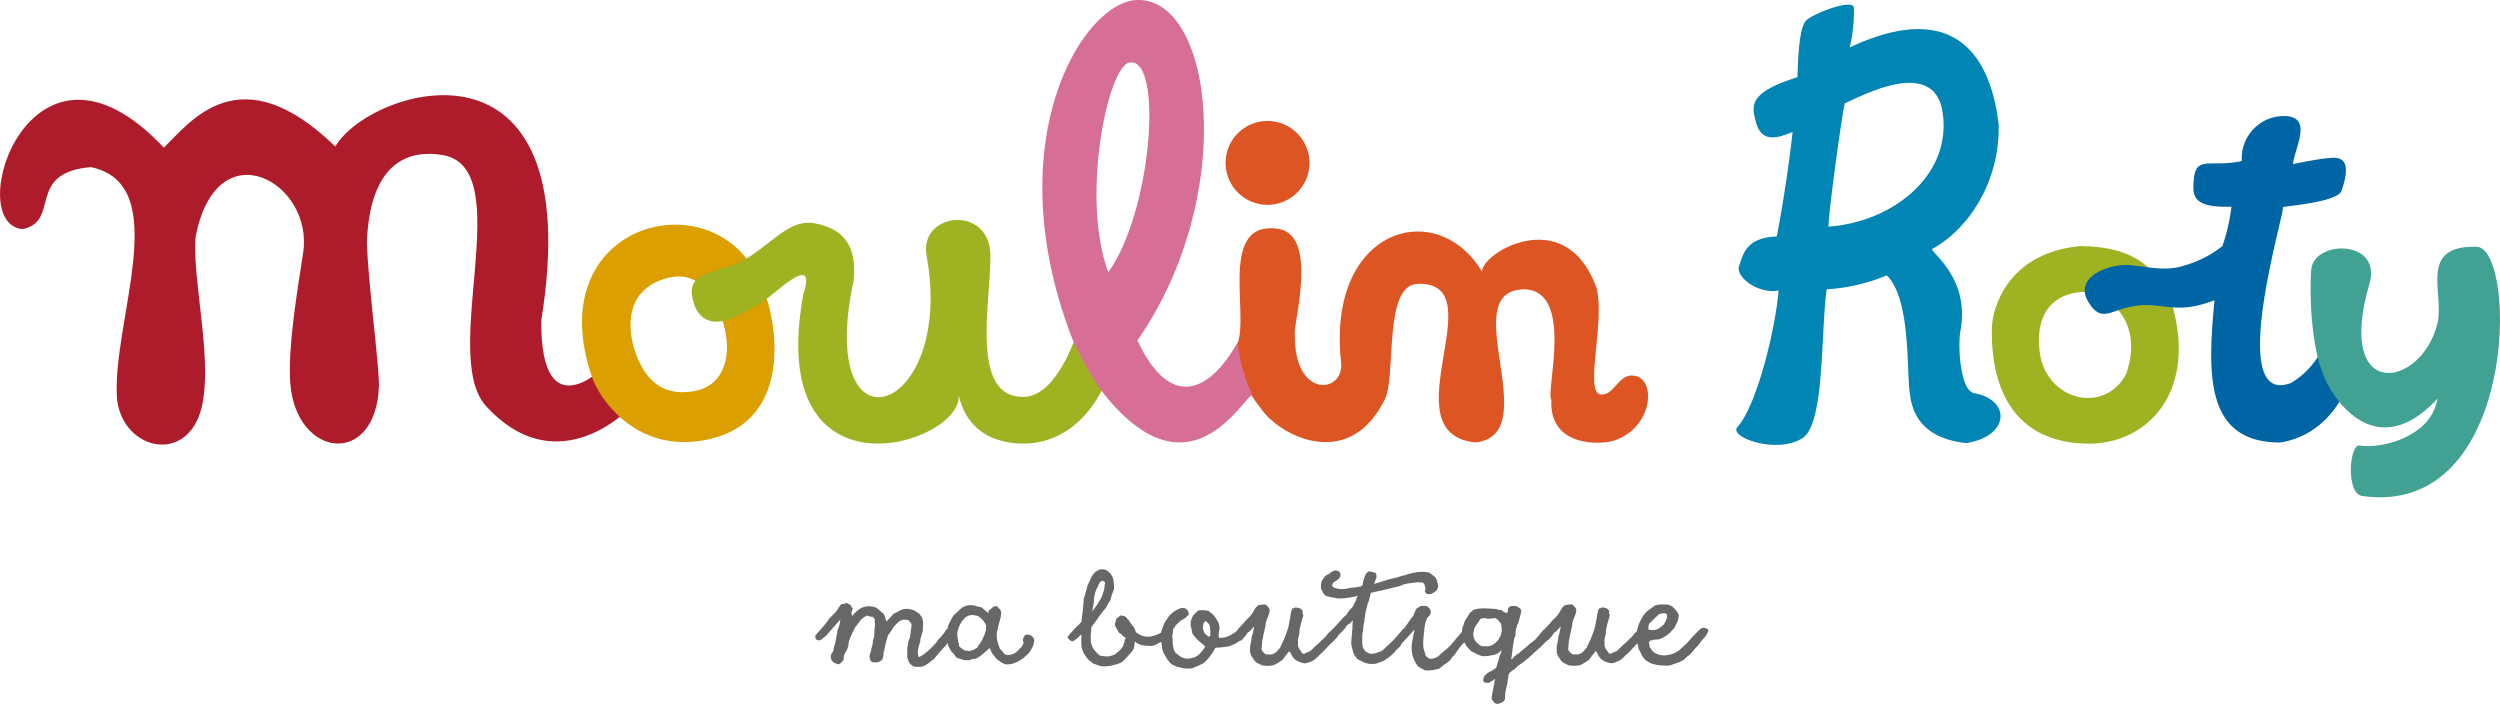 <?xml version="1.0" encoding="UTF-8" standalone="no"?><svg xmlns="http://www.w3.org/2000/svg" xmlns:xlink="http://www.w3.org/1999/xlink" width="273.518" height="77.007" viewBox="0 0 273.518 77.007">
  <defs>
    <clipPath id="clip-path">
      <rect id="Rectangle_182" data-name="Rectangle 182" width="273.518" height="54.405" fill="#676767"/>
    </clipPath>
  </defs>
  <g id="Groupe_1937" data-name="Groupe 1937" transform="translate(1792 -8502.841)">
    <g id="Groupe_1933" data-name="Groupe 1933" transform="translate(-1851 8502.841)">
      <g id="Groupe_299" data-name="Groupe 299" transform="translate(59 0)" clip-path="url(#clip-path)">
        <path id="Tracé_848" data-name="Tracé 848" d="M69.723,49c-1.729,2.194-9.309,8.644-16.557.665-5.12-5.652,3.591-26.132-4.787-27.462-3.258-.532-7.913.332-8.245,9.641.2,4.921,1.263,12.434,1.33,15.626-.332,8.977-9.11,7.913-9.708-.332-.266-3.723.665-9.442,1.4-14.163,1.263-7.78-9.509-13.831-11.769-1.729-.332,4.855,1.928,13.432.665,18.618-1.529,6.185-8.511,4.721-9.243-.864-.665-8.445,6.317-23.539-2.859-25.467-7.181.6-3.258,5.984-7.514,6.782-6.649-.665.931-24.4,15.493-8.91,2.926-2.859,8.312-10.24,18.751-.133,3.79-6.45,27.861-13.964,22.541,19.017-.133,12.567,7.447,4.854,7.647,4.189" transform="translate(0 -5.248)" fill="#ae1c2b"/>
        <path id="Tracé_849" data-name="Tracé 849" d="M96.824,53.548c.864,2.593,4.721,7.979,11.57,7.114C119.964,59.2,116.9,45.7,114.91,42.51,109.724,32,91.172,36.858,96.824,53.548m11.038,1.662c-3.325.532-5.319-1.263-6.383-4.655-.665-2.195-1.064-6.25,3.258-7.647,4.123-1.33,5.652,2.527,6.45,4.721,1.064,3.458.266,7.048-3.325,7.58" transform="translate(-32.088 -12.388)" fill="#db9f00"/>
        <path id="Tracé_850" data-name="Tracé 850" d="M159.522,52.821,156,48.432s-2.128,7.048-5.851,7.115c-5.984.133-3.591-10.506-3.657-15.494-.067-5.585-7.846-4.72-6.982.066,3.192,17.488-12.235,22.475-7.979,2.66.465-4.655-2.061-5.851-4.455-6.25-3.192-.465-5.519,3.724-9.309,4.788-3.591,1-4.588,1.529-3.591,4.389,1.662,3.457,5.452.4,7.048-.332,1.263-.6,6.45-6.117,4.787-1C121.821,67.516,143.3,60.8,143.032,55.414c1.33,5.652,6.849,5.319,8.112,5.186,6.383-.8,8.378-7.78,8.378-7.78" transform="translate(-38.134 -12.126)" fill="#9fb222"/>
        <path id="Tracé_851" data-name="Tracé 851" d="M243.153,55.738c-1.862-.2.665-8.578-.532-11.9-3.458-9.043-12.567-3.524-12.434-1.529-4.92-8.246-17.023-4.854-15.426,9.907.4,3.458-5.186,4.057-5.054-3.058-.266-.932,2.792-11.171-2.061-11.57-6.716-.731-2.394,10.9-4.588,13.232,1,3.191.8,3.723,3.124,6.715s9.509,6.384,13.3-1.13c1.4-2.394-.2-12.634,3.657-12.767,8.644-.267-3.325,16.357,6.317,17.354,7.847-.864-2.46-16.822,5.453-16.756,5.386.267,2.194,11.238,2.859,12.1-.265,5.186,5.387,4.921,6.849,4.456,4.389-1.464,4.654-6.916,2.127-7.115-1.662-.2-2.127,2.261-3.59,2.062" transform="translate(-68.039 -12.583)" fill="#d52"/>
        <path id="Tracé_852" data-name="Tracé 852" d="M181.913,37.237c10.9-15.692,8.378-37.17.133-37.236-5.918-.133-15.692,15.293-7.248,37.1a38.881,38.881,0,0,0,2.926,5.319c9.376,12.434,15.293,1.8,16.756.732a16.8,16.8,0,0,1-1.6-5.719c-3.391,6.052-7.647,6.982-10.971-.2m-3.192-7.447c-3.059-8.312,0-22.608,2.327-22.94,3.724-.6,2.46,16.291-2.327,22.94" transform="translate(-57.466 0)" fill="#d76e96"/>
        <path id="Tracé_853" data-name="Tracé 853" d="M210.834,24.489a4.588,4.588,0,1,1-4.587-4.588,4.6,4.6,0,0,1,4.587,4.588" transform="translate(-67.569 -6.668)" fill="#d52"/>
        <path id="Tracé_854" data-name="Tracé 854" d="M311.735,43.279c-1.6-.266-1.8-5.319-1.529-6.782,1.064-5.585-2.926-8.377-3.125-8.977,3.922-2.128,7.447-7.248,7.314-13.631C313.862,9.368,311.6-.872,298.1,5.445a17.659,17.659,0,0,0,.466-4.322c-.067-1.064-4.256.532-5.187,1.33-.864.8-.93,4.455-1,6.25-5.518,1.729-4.987,3.192-4.521,4.987.665,2.327,2.526,1.6,3.99,1-.2,2.128-1,7.78-1.729,11.437-3.325.132-3.657,1.861-4.123,3.257-.4,1.13,1.995,3.059,4.322,2.66C289.992,36.1,288,44.542,285.8,47c-.931,1.065,4.255,2.992,7.115,1.2,2.46-1.529,1.995-11.3,2.66-16.291a20.089,20.089,0,0,0,6.583-1.529c2.66,2.66,2.128,10.374,2.526,12.966.134.665.267,4.788,6.185,5.387,4.854-.8,4.787-4.788.864-5.453M295.776,25.06c.067-2.261,1.662-13.565,1.8-13.5,2.061-.931,9.908-5.12,10.705,1.13.931,6.716-5.386,11.836-12.5,12.368" transform="translate(-95.727 -0.257)" fill="#0085b4"/>
        <path id="Tracé_855" data-name="Tracé 855" d="M337.326,40.5c-7.979.8-9.509,6.915-9.576,8.777-.132,3.79.533,12.634,10.374,12.833,6.383.133,11.969-5.319,9.442-14.828-1.13-2.726-2.593-6.782-10.24-6.782m5.12,13.964C340.119,58.92,333.8,57.457,333,52.27c-.532-3.458.665-6.716,5.12-6.782,1.662.066,6.45,2.726,4.322,8.977" transform="translate(-109.815 -13.571)" fill="#9fb222"/>
        <path id="Tracé_856" data-name="Tracé 856" d="M347.3,35.392c1.729-.066,4.189.865,6.583.067a12,12,0,0,0,4.189-2.128,20.8,20.8,0,0,0,1-4.322c-4.055.134-4.322-1-4.123-2.926.2-2.726,1.8-1.33,5.253-2.061a4.62,4.62,0,0,1,4.854-4.92c2.859.2,1,3.325.731,5.253,0,0,2.86-.6,3.99-.665,1.6-.2,2.394.532,1.33,3.591-.465,1.33-6.982,1.729-6.449,1.8.731-.93-6.517,22.076.93,19.216a8.876,8.876,0,0,0,3.657-4.256c1.2,1.4,1.862,2.062,3.059,3.525-.2-.133-1.662,6.25-7.913,7.247-8.312,0-7.913-7.647-7.181-15.559-3.856,1.462-5.12.465-7.78.532-3.39.133-4.388,2.194-5.918-.2-1.795-2.66,1.662-4.123,3.79-4.19" transform="translate(-114.931 -6.4)" fill="#0065a4"/>
        <path id="Tracé_857" data-name="Tracé 857" d="M398.385,40.6c-6.517-.2-3.525,5.12-4.322,8.379-1.73,7.115-11.237,8.71-7.447-4.322,1.4-4.722-5.586-4.854-6.317-1.862-.2,1-.332,7.912,1.263,11.769.732,2.128,5.52,10.174,12.5,2.66-.665,4.19-6.185,5.52-8.512,5.12-1.13-.2-1.529,5.254.267,5.519,17.089,2.46,17.022-27,12.567-27.262" transform="translate(-127.388 -13.601)" fill="#41a293"/>
      </g>
    </g>
    <path id="Tracé_23163" data-name="Tracé 23163" d="M9.52-1.037a.242.242,0,0,0,.034.1,1.452,1.452,0,0,0,.153.408l.17.221c.068.051.2.17.2.17a.752.752,0,0,0,.255.085c.017,0,.272.017.357.017.1,0,.374-.017.391-.017a2.212,2.212,0,0,0,.238-.085l.442-.238.493-.408a1.532,1.532,0,0,0,.153-.085l.6-.731.357-.391a7.106,7.106,0,0,0,.493-.578c.051-.034.6-.714.629-.765l.119-.221a1.056,1.056,0,0,1,.051-.17,1.848,1.848,0,0,1,.034-.255c-.017,0-.017-.153-.085-.2a1.572,1.572,0,0,0-.17-.085l-.051-.017a.959.959,0,0,0-.119.017c-.051.017-.408.068-.425.085a2.433,2.433,0,0,0-.272.391c-.051.085-.408.51-.442.544l-.289.272c-.051.068,0,.085-.068.136a1.61,1.61,0,0,1-.34.408,7.982,7.982,0,0,1-.68.663,5.558,5.558,0,0,1-.646.493.446.446,0,0,1-.153.085l-.221.085c0-.034-.034-.187-.034-.221a1.11,1.11,0,0,1-.034-.187,2.284,2.284,0,0,1,.017-.323,2.466,2.466,0,0,1,.1-.493c0-.068.136-.442.153-.51V-3.06a4.968,4.968,0,0,0,.17-.595,1.8,1.8,0,0,0,.1-.323c.017-.051.017-.51.017-.561,0-.034.017-.221.017-.238s-.017-.255-.017-.306a2,2,0,0,1-.068-.272,2.578,2.578,0,0,0-.34-.493L10.4-6.137a.566.566,0,0,1-.17-.1,2.195,2.195,0,0,1-.357-.085A1.632,1.632,0,0,0,8.5-6.086c-.051.034-.493.238-.51.272-.034,0-.374.442-.578.612a.587.587,0,0,1-.136.153.059.059,0,0,1-.034.017c-.017,0-.017-.017-.034-.017L7-5.678a.636.636,0,0,0-.1-.17c-.221-.187-.748-.646-.765-.646a1.978,1.978,0,0,0-1.615,0c-.017,0-.1.068-.153.068a2.927,2.927,0,0,1-.357.255c0,.017-.068.068-.085.085l-.476.493A2.126,2.126,0,0,0,3.4-5.916c-.034-.085.187-.51.136-.595H3.451l-.119-.255a2.559,2.559,0,0,0-.289-.17.532.532,0,0,0-.17-.085c-.051-.017-.289.1-.306.1-.391-.051-.374.187-.765.7a.446.446,0,0,0-.085.153l-.748.748-.323.459L.34-4.488l-.884,1s-.017.1-.017.119c.017.017,0,.119.017.136a1.056,1.056,0,0,0,.051.17c.408.255.544.1.867-.187l.17-.136c.051,0,.255-.255.272-.289.068-.068.986-1.1,1-1.139a3.929,3.929,0,0,0,.374-.425l-.034.187c0,.068-.034.255-.034.272a4.927,4.927,0,0,1-.272.8,1.556,1.556,0,0,1-.017.272l-.1.391a.736.736,0,0,1,.017.085.5.5,0,0,0-.051.17,4.755,4.755,0,0,1-.1.476c0,.051-.136.442-.136.493a1.312,1.312,0,0,0-.034.255.54.54,0,0,0-.051.153c-.034,0-.136.153-.136.17a.647.647,0,0,0-.1.323v.153a1.473,1.473,0,0,0,.034.17,1.274,1.274,0,0,0,.255.34,1.692,1.692,0,0,0,.34.153c.068.017.221.068.238.068a.742.742,0,0,0,.221-.153c.051-.034.255-.289.289-.323,0,0,.034-.136.034-.153a2.394,2.394,0,0,1,.017-.34l.374-.731.119-.323a2.624,2.624,0,0,1,.068-.51l.1-.306.289-.663c.085-.136.272-.527.289-.561.1-.1.544-.731.7-.9a5.359,5.359,0,0,1,.561-.374c.017-.017.459.136.51.136a.736.736,0,0,1,.085-.017.176.176,0,0,1,.068.017A1.186,1.186,0,0,1,5.95-5.2c.017.017,0,.068.017.1H5.933a1.543,1.543,0,0,0,.051.391,6.342,6.342,0,0,0-.068.731c-.017.17-.034.629-.034.663a1.813,1.813,0,0,1-.119.323,4.39,4.39,0,0,0-.051.493l-.119.408-.051.255a.745.745,0,0,1-.119.34c0,.017-.017.136-.017.136a.788.788,0,0,0-.034.238c.017.068.051.238.051.255l.119.238.187.1h.493a1.956,1.956,0,0,0,.289-.1A2.694,2.694,0,0,0,6.8-.867a4.117,4.117,0,0,0,.085-.408A.694.694,0,0,0,6.9-1.6l.051-.17a3.312,3.312,0,0,0,.1-.391c.017-.051.068-.391.085-.425l.255-.9c0-.017.119-.136.136-.17a3.906,3.906,0,0,0,.255-.391c.051-.051.221-.34.272-.408.119-.136.595-.595.629-.612.051,0,.221-.085.255-.085,0-.017.153-.051.153-.051.068,0,.459.034.51.034.034.068.323.306.323.391a1.6,1.6,0,0,0,.051.153c0,.1-.119.884-.119.969-.017.085-.051.374-.068.425a1.888,1.888,0,0,0-.17.493c-.034.136-.1.612-.119.731.017.085,0,.714,0,.9A.386.386,0,0,1,9.52-1.037ZM20.5-.306a1.312,1.312,0,0,0,.255-.034.706.706,0,0,0,.221-.017,2.775,2.775,0,0,1,.391-.153l.238-.1.323-.2.306-.2.255-.255a2.333,2.333,0,0,0,.306-.272,2.831,2.831,0,0,0,.306-.476,1.039,1.039,0,0,0,.119-.238,1.608,1.608,0,0,0,.17-.68.475.475,0,0,0-.136-.34A.68.68,0,0,0,22.95-3.5a.888.888,0,0,0-.357-.068c-.2,0-.221.085-.323.255a.567.567,0,0,0-.034.629,1.37,1.37,0,0,1-.374.612c-.085.085-.17.187-.272.272a1.82,1.82,0,0,1-.272.238,2.256,2.256,0,0,1-.357.153c-.017,0-.051.017-.068.017a1.274,1.274,0,0,1-.272.068l-.357-.051c-.187-.034-.357-.442-.527-.527l-.051-.068a.566.566,0,0,1-.1-.17L19.431-2.6a1.358,1.358,0,0,1-.085-.374A1.081,1.081,0,0,1,19.3-3.23v-.493c0-.051.136-.612.17-.816.034-.119.289-1.02.289-1.139a1.777,1.777,0,0,0,0-.425,1.168,1.168,0,0,0-.1-.221,1.8,1.8,0,0,0-.2-.17.9.9,0,0,0-.1-.17h-.323a1.572,1.572,0,0,0-.17.085c0,.017-.238.221-.255.255a.54.54,0,0,1-.153.051c-.034.017-.068.34-.085.357l-.442-.374-.306-.255c-.051-.034-.51-.1-.544-.119a.958.958,0,0,0-.2-.068,1.73,1.73,0,0,0-1.785.595l-.544.476c-.017.034-.153.255-.187.34-.085.136-.34.663-.374.731a4.041,4.041,0,0,1-.119.493c-.034.085-.068.374-.085.408-.017.1.119.816.136.952,0,0,.017.136.017.17s.017.136.017.136a3.518,3.518,0,0,0,.255.51.4.4,0,0,1,.085.17,3.706,3.706,0,0,1,.425.476c0,.034.1.136.1.17a.356.356,0,0,0,.1.068,6.464,6.464,0,0,0,.867.272h.578c.034,0,.1-.1.153-.1.034-.017.442-.051.459-.068.085.017.408-.255.493-.255a1.078,1.078,0,0,1,.2-.17l.561-.493s.068-.051.068-.068l.221-.17.255.561.221.255.238.34c.085.051.561.425.612.442l.221.1C20.145-.289,20.3-.323,20.5-.306ZM15.1-2.686c0-.034-.017-.1-.017-.119a6.667,6.667,0,0,1-.119-.867,1.634,1.634,0,0,1,.085-.391,2.727,2.727,0,0,1,.578-1.122,1.193,1.193,0,0,1,1.224-.493,2.961,2.961,0,0,1,.374.085,2.022,2.022,0,0,1,.867.952c0,.017.034.051.034.068v.085a2.057,2.057,0,0,1-.017.323c0,.051-.034.2-.034.238a2.362,2.362,0,0,0-.1.323c-.051.085-.238.544-.289.646l-.187.306c-.034.051-.2.289-.255.34-.017.017-.017.119-.085.17a4.013,4.013,0,0,0-.34.221,1.274,1.274,0,0,1-.272.068l-.187.1c-.034,0-.272-.051-.34-.051a1.973,1.973,0,0,1-.272-.051,2.976,2.976,0,0,1-.527-.391c-.051-.017-.068-.238-.085-.323A1.083,1.083,0,0,1,15.1-2.686ZM28.543-3.6c.017.034,0,.9,0,.918A2.439,2.439,0,0,0,29.1-1.105a1.746,1.746,0,0,0,.238.306l.51.391c.034.034.391.136.51.2a.752.752,0,0,1,.255.085c.085,0,.374.034.391.034h.17c.085,0,.578-.068.731-.085,0-.017.221-.068.238-.085h.085A1.847,1.847,0,0,1,32.47-.34c.051-.017.357-.136.374-.136.034,0,.136-.1.17-.1.17-.136.867-.884,1-1.054a2.016,2.016,0,0,0,.272-.391A1.108,1.108,0,0,1,34.34-2.3a3.266,3.266,0,0,1,.085-.544c0,.051.1.153.136.17a2.162,2.162,0,0,0,1.207.323c.051.017.272.017.323.034a1.544,1.544,0,0,0,.748-.221c.017,0,.476-.255.51-.255.017-.017.051-.085.068-.085a1.6,1.6,0,0,0,.459-.323,2.221,2.221,0,0,1,.2-.187c.272-.34.306-.374.323-.578-.051-.017-.068-.238-.119-.255a1.427,1.427,0,0,0-.2-.068h-.119c-.017,0-.085.034-.1.034a.643.643,0,0,0-.136.119c-.153.085-.51.408-.612.442a3.45,3.45,0,0,1-.442.187,3.794,3.794,0,0,1-.544.153,1.808,1.808,0,0,1-1.173-.2,2.835,2.835,0,0,1-.442-.289,1.805,1.805,0,0,0-.306-.646.485.485,0,0,1-.119-.136,5.317,5.317,0,0,1-.34-.51.551.551,0,0,1-.153-.136.915.915,0,0,0-.153-.2.8.8,0,0,0-.2-.119,2.109,2.109,0,0,0-.374-.068h-.034l-.034.034a1.113,1.113,0,0,0-.306.255,1.083,1.083,0,0,0-.119.034c.017.034-.2.68-.153.748.051.119.374.714.459.833,0,.017.306.153.323.221.017.1.357.306.391.323,0,.034-.085.2-.119.357,0,.1-.136.425-.136.493a3.09,3.09,0,0,1-.357.493c-.017.051-.272.2-.408.34l-.2.153c-.119.051-.527.17-.561.187-.051.017-.459,0-.578,0-.017,0-.1-.034-.136-.034h-.1a1.026,1.026,0,0,1-.272-.085c-.051-.034-.34-.323-.425-.408-.017-.017-.068-.119-.136-.153a2.358,2.358,0,0,1-.374-.9c-.017-.17-.017-.612-.034-.646,0-.017.034-.289.051-.408.017-.051.034-.527.034-.578.187-.17,1.02-1.411,1.173-1.581.068-.085.391-.493.476-.578-.017-.034.187-.357.187-.408a1.727,1.727,0,0,1,.238-.323,6.769,6.769,0,0,1,.289-.952.78.78,0,0,1,.119-.238c0-.085-.017-.493,0-.561-.034-.153-.068-.561-.085-.6a3.4,3.4,0,0,0-.272-.578,3.958,3.958,0,0,0-.374-.323,2.774,2.774,0,0,0-.323-.153s-.17-.017-.238-.017c-.051,0-.238.017-.255.017a4.618,4.618,0,0,0-.476.255,1.961,1.961,0,0,0-.578.884l-.289.578c-.017.119-.306,1.105-.34,1.224a1.172,1.172,0,0,1-.068.17c-.017.068-.119,1.479-.136,1.564,0,.051-.051.272-.051.323a5.073,5.073,0,0,0-.068.714.12.12,0,0,1-.068.085c-.051.034-.357.391-.408.408,0,0-.34.357-.357.357-.051.068-.221.255-.221.272v.017a.908.908,0,0,0-.17.119c-.034.068-.255.357-.306.425a.059.059,0,0,1,.017.034.059.059,0,0,1-.017.034,1.736,1.736,0,0,0,.255.255s.17.153.221.136c.051,0,.221-.051.238-.051s.221-.2.289-.221a1.1,1.1,0,0,1,.153-.136Zm2.176-5.814c0,.017.306-.034.306-.017l.119.187c0,.068-.085.493-.068.561a1.08,1.08,0,0,1-.085.34,2.362,2.362,0,0,1-.1.323c0,.017-.034.153-.051.153a.829.829,0,0,0-.068.187c0,.051-.374.629-.391.663,0,.051-.629.9-.646.935,0,0,.2-1.105.187-1.105v-.153c0-.034.034-.289.034-.323.017-.136.1-.442.1-.493a3.008,3.008,0,0,0,.136-.374c.153-.187.34-.748.408-.782C30.6-9.333,30.7-9.4,30.719-9.418Zm6.545,5.8-.017.255c0,.153,0,.306.017.493l.1.527a2.126,2.126,0,0,0,.068.442.81.81,0,0,0,.1.306l.153.272.221.391.17.221a1.6,1.6,0,0,0,.34.374c.1.068.442.221.51.255A1.137,1.137,0,0,0,39.253,0a4.8,4.8,0,0,0,.629.136c.017,0,.221.017.323.017.085,0,.34-.017.357-.017a2.055,2.055,0,0,0,.306-.085l.374-.17a.736.736,0,0,0,.2-.085l.51-.255a5.23,5.23,0,0,0,.714-.8l.238-.34c.017,0,.051-.068.051-.068L43.1-1.9c.017-.034.051-.153.085-.17a.42.42,0,0,1,.153-.068,3.036,3.036,0,0,0,.51-.034l.646-.068a2.9,2.9,0,0,0,.663-.238,1.04,1.04,0,0,0,.2-.085,2.378,2.378,0,0,0,.442-.272c.034,0,.272-.238.306-.255.051-.034.255-.272.306-.306l.119-.17a.323.323,0,0,0,.051-.153v-.119c0-.034-.051-.221-.051-.238s-.085-.119-.1-.153a.7.7,0,0,0-.136-.051.824.824,0,0,0-.289,0c-.034,0-.187.1-.187.136l-.578.408a2.536,2.536,0,0,1-.408.238,1.5,1.5,0,0,1-.34.153c-.017.017-.221.068-.238.085a4.11,4.11,0,0,1-.425.051h-.17c-.017,0-.068-.068-.085-.085v-.153a3.727,3.727,0,0,1,.034-.493c-.017-.017.034-.136.034-.153.085-.1-.068-.731-.068-.748l-.391-.646c-.068-.051-.17-.238-.2-.238a2.848,2.848,0,0,0-.408-.323c.017-.017-.068-.085-.068-.085a3.482,3.482,0,0,0-.408-.085c-.017,0-.255-.017-.357-.017-.085,0-.306.017-.323.017a.689.689,0,0,0-.153.085c-.034.017-.306.306-.425.408-.017,0-.068.068-.068.068l-.119.255c-.017.034-.068.136-.051.17l-.085.221c0,.119-.017.391-.017.425.017.085.17.646.17.748,0,.017,0,.136.034.17l.051.051a3.554,3.554,0,0,0,.391.493,3.4,3.4,0,0,0,.442.408l.357.306c.051.034.1.1.119.1V-2.3a.171.171,0,0,0,.017.051c-.017.034-.051.153-.085.17a7.046,7.046,0,0,1-.561.68,5.3,5.3,0,0,1-.459.306c0,.017-.323.068-.459.119-.034.017-.221.017-.272.034h-.153c-.034-.017-.2-.017-.255-.034a1.8,1.8,0,0,0-.323-.1c-.034-.034-.221-.153-.221-.153-.085-.068-.391-.306-.459-.374a1.084,1.084,0,0,1-.136-.238,2.035,2.035,0,0,1-.1-.408,3.591,3.591,0,0,1-.068-.578,3.578,3.578,0,0,0-.034-.544c0-.017.051-.391.068-.442.017,0,.017-.068.017-.068,0-.034-.017-.153-.017-.17s.051-.119.068-.17c.034-.068.187-.238.2-.272,0-.017.017-.085.051-.1.068-.034.442-.442.493-.476.136-.119.408-.153.646-.425l.2-.17c.017,0,.068-.068.068-.068a.545.545,0,0,0-.017-.221,1.27,1.27,0,0,0-.034-.187c0-.017-.187-.187-.238-.255-.017-.034-.153-.068-.187-.068,0,0-.119-.017-.17-.017s-.187.017-.2.017a.574.574,0,0,0-.2.068l-.493.255c-.068.051-.425.34-.493.408l-.153.17a2.516,2.516,0,0,1-.357.51l-.085.17a3.381,3.381,0,0,0-.221.578A1.822,1.822,0,0,0,37.264-3.621Zm4.59-.646a.436.436,0,0,0-.034-.085,2.186,2.186,0,0,0,.068-.323.6.6,0,0,0,.034-.17l.221-.221a1.983,1.983,0,0,1,.34.323c.051.017.1.187.119.238,0,.017.034.272.051.374,0,.068.017.323.017.34,0,.068-.017.289-.017.34,0,.034-.085.085-.1.085h-.068a.347.347,0,0,1-.153-.085l-.255-.221-.1-.17-.119-.34Zm5.151,2.448c0,.068.017.238.017.238a1.861,1.861,0,0,0,.153.391c0,.017.1.136.119.17l.17.255s.153.187.187.187a.672.672,0,0,0,.2.136c.119.068.51.255.527.255.034,0,.476.034.612.034.153,0,.544-.068.578-.068a3.835,3.835,0,0,0,.374-.187c.1-.051.51-.34.578-.374.119-.085.391-.544.527-.663l.238-.323.136.17.17.323a1.268,1.268,0,0,0,.119.2l.136.153a.642.642,0,0,0,.2.153,1.209,1.209,0,0,0,.289.153,2.363,2.363,0,0,0,.527.17c.017,0,.1.017.119.017a.915.915,0,0,0,.136-.017,1.639,1.639,0,0,0,.51-.17,2.243,2.243,0,0,0,.459-.221c0-.051.17-.17.221-.2l.272-.289.323-.289a3.624,3.624,0,0,0,.357-.374c.068-.068.442-.476.544-.561l.442-.425.255-.272a3.329,3.329,0,0,0,.2-.289c0-.017.136-.272.119-.323-.068-.17-.17-.425-.323-.374a1.11,1.11,0,0,0-.187-.034.5.5,0,0,0-.17.051c-.051,0-.17.119-.187.136l-.476.442a.824.824,0,0,1-.153.221,3.862,3.862,0,0,1-.459.442c-.1.17-.816.731-.884.833l-.323.323c-.034,0-.119.068-.153.085a2.458,2.458,0,0,1-.374.153.727.727,0,0,1-.2.1h-.17c0-.017-.1-.119-.1-.17a2.108,2.108,0,0,1-.34-.493s-.034-.1-.051-.136c0-.017-.017-.1-.017-.119v-.646l.153-.714a.642.642,0,0,0,0-.255,1,1,0,0,1,.085-.34,1.338,1.338,0,0,1,.068-.34c.034-.17.238-.816.272-.986l-.085-.272a2.089,2.089,0,0,1,.034-.221l-.153-.153c-.017-.017-.119-.085-.119-.1l-.17-.051-.289-.068h-.085a1.149,1.149,0,0,1-.289.119c-.051.017-.136.2-.153.272-.068.289-.255,1.547-.34,1.819l-.255.765c-.068.119-.187.493-.2.527-.034.017-.068.136-.1.17l-.255.578c-.017,0-.085.136-.068.153l-.442.493a3.7,3.7,0,0,1-.425.238c-.017,0-.2.017-.272.017-.085,0-.425-.017-.442-.017,0,0-.136-.119-.17-.119-.034-.051-.136-.2-.187-.2a.72.72,0,0,1-.1-.238l.017-.2.051-.646c0-.034.085-.408.085-.442,0-.051.136-.663.153-.7,0-.017.068-.323.068-.323a2.511,2.511,0,0,0,.068-.408c.017-.544.646-1.377.374-1.785a1.71,1.71,0,0,0-.2-.238c-.017-.017-.085-.068-.085-.085l-.136-.068c-.068-.034-.306.034-.357.017l-.17.017c-.034,0-.2.051-.238.051-.034.034-.187.153-.187.187-.085.017-.136.2-.221.272l-.187.357c-.034.017-.136.221-.391.493l-.374.357-.238.289c-.238.272-.544.561-.544.578-.034,0-.119.187-.153.187a1.406,1.406,0,0,1-.272.323.431.431,0,0,0-.017.7.916.916,0,0,0,.221.119.736.736,0,0,1,.085.017c.017,0,.187.017.187.017a1.807,1.807,0,0,0,.238-.051,1.3,1.3,0,0,0,.153-.153l.306-.34.221-.34.255-.17.323-.357.153-.187c-.034.272-.119.561-.119.646-.017,0-.034.136-.034.17a1.906,1.906,0,0,1-.085.221c-.034.085-.051.425-.068.476-.017.068-.068.442-.1.51,0,.017-.034.136-.034.17v.238A1.1,1.1,0,0,0,47.005-1.819ZM65.093-9.265c.085,0,.051-.017.136-.017h.6c.323.1.306.493.374.663.051.1-.136.323-.051.408.17.153.136.221.476.221a.374.374,0,0,0,.136-.017.6.6,0,0,0,.238-.1,2.607,2.607,0,0,0,.357-.238.777.777,0,0,0,.221-.527c0-.136-.085-.357-.1-.527a.246.246,0,0,0-.034-.119c-.1-.17-.136-.323-.323-.442-.17-.1-.374-.374-.612-.408-.2-.034-.493-.051-.7-.068-.1,0-.272.017-.374.017a2.883,2.883,0,0,0-.374.068c-.221.017-.51.119-.782.17-.136.034-.289.119-.391.136a2.439,2.439,0,0,0-.476.119c-.153.051-.289.1-.425.136l-.221.051-.391.085c-.255.051-.527.17-.782.238l-1,.306c.051-.238.255-.714.255-.748a1.7,1.7,0,0,0-.034-.272c-.017-.051-.068-.187-.1-.2l-.459-.119c0-.017-.1-.017-.119-.017-.068,0-.2,0-.2.017a.748.748,0,0,0-.2.17c-.017,0-.034.034-.051.051a2.2,2.2,0,0,1-.153.34c0,.017-.034.153-.034.17a1.433,1.433,0,0,0-.1.238c-.017.034-.051.442-.068.459l-.153.17c-.221.034-.442.1-.663.119-.1,0-.221.034-.323.034-.34.017-.561.119-.918.136a1.65,1.65,0,0,1-.663-.034,1.59,1.59,0,0,1-.527-.17l-.1-.17a1.42,1.42,0,0,1,.136-.323c.051-.068.289-.153.425-.272a1.252,1.252,0,0,1,.187-.17.6.6,0,0,0,.17-.391.475.475,0,0,0-.1-.306.6.6,0,0,0-.663-.136c-.085.068-.255.119-.323.187a1.6,1.6,0,0,0-.17.17.61.61,0,0,0-.34.153,4.049,4.049,0,0,0-.374.459,1.166,1.166,0,0,0-.17.731c.017.085-.034.17.017.255.136.221.255.663.561.782a3.619,3.619,0,0,0,.459.119,2.005,2.005,0,0,0,.34.068l.561.1.7-.034L57.7-7.6c.2,0,.408-.068.6-.085l.476-.119-.272.7c-.051.068-.034-.034-.051.051l-.17.357c0,.085-.374.425-.408.493L57.7-6l-.17.306-.17.1-.578.629c-.357.391-.765.85-.8.867,0,.017-.068.068-.085.1l-.289.476.034.17a.872.872,0,0,0,.068.17c.119.1.306.34.442.238.051,0,.272-.34.289-.34s.17-.1.187-.17c.051-.034.425-.425.782-.816L57.6-4.59l.34-.2.306-.34c0,.017-.017.255-.034.51,0,.238-.017.476-.017.476a.386.386,0,0,0,.017.068.648.648,0,0,0-.051.17.555.555,0,0,1,0,.238l-.068.663c-.017.136-.017.476-.017.476,0,.034.085.323.085.408.051.119.1.408.119.425a1.121,1.121,0,0,0,.187.425,1.8,1.8,0,0,0,.272.357c.034.017.2.153.272.153l.442.238.323.1.357.068h.289a1.045,1.045,0,0,1,.238-.017h.1l.629-.238a2.213,2.213,0,0,0,.391-.17,1.4,1.4,0,0,1,.408-.289.6.6,0,0,1,.2-.17l.272-.255c.034-.034.272-.238.238-.272l.544-.527c.017,0,.136-.289.17-.306l.408-.459.1-.085.884-.986a.628.628,0,0,0-.034.221c-.068.238-.255,1.241-.255,1.343a2.707,2.707,0,0,0-.017.68v.051a3.345,3.345,0,0,0,.1.6,1.341,1.341,0,0,0,.153.391,2.694,2.694,0,0,0,.289.544c.017.017.1.187.17.221.034.034.425.255.527.323l.187.085c.068.017.374.034.374.034l.544-.051c.051,0,.544-.119.646-.153l.153-.1c.034-.051.425-.34.51-.408A2.285,2.285,0,0,0,68.8-.68a.765.765,0,0,0,.153-.17,2.1,2.1,0,0,1,.408-.476c0-.017.2-.272.2-.289a7.756,7.756,0,0,1,.527-.714l.136-.17.527-.493c.068-.136.306-.493.306-.51.034-.017.051-.153.051-.17V-3.74c-.017-.017-.017-.085-.017-.085a1.129,1.129,0,0,0-.051-.255c-.1-.1-.153-.153-.272-.153h-.2a3.276,3.276,0,0,0-.272.255c-.017,0-.085.051-.085.068,0,.051-.255.306-.272.34a2.717,2.717,0,0,1-.374.408c-.085.136-.612.765-.731.884a2.852,2.852,0,0,0-.272.255c-.068.034-.6.493-.663.544l-.34.323c-.51.272-.9.323-1.105.1l-.221-.17-.2-.663a1.046,1.046,0,0,0-.051-.187,1.318,1.318,0,0,0-.017-.153,7.517,7.517,0,0,1,.1-1.7,3.805,3.805,0,0,1,.323-1.462,2.79,2.79,0,0,0,.357-.408,1.049,1.049,0,0,0,.017-.408.916.916,0,0,0-.119-.221.891.891,0,0,0-.187-.17c-.051-.034-.187-.1-.187-.1h-.578l-.442.272-.068.051a.888.888,0,0,1-.119.255l-.2.527a1.236,1.236,0,0,1-.153.136c-.017.051-.6.867-.85,1.224a.37.37,0,0,0-.136.085.666.666,0,0,0-.136.17c-.017.017-.272.289-.272.306-.1.153-.561.612-.578.663-.1.119-1.054.986-1.156,1.105-.017.034-.238.136-.238.17l-.238.068-.425.153-.408.051a.682.682,0,0,1-.255-.051c-.068-.051-.34-.17-.391-.221a3.412,3.412,0,0,1-.289-.459c0-.017-.051-.374-.068-.493a1.122,1.122,0,0,0,.017-.238,2.045,2.045,0,0,1,0-.323V-3.5l.051-.408a.6.6,0,0,0,.034-.17c.017-.051.051-.578.068-.663a1.617,1.617,0,0,0,.068-.306c.017-.051.051-.459.085-.561l.051-.408c.017-.051.221-.85.221-.9a1.172,1.172,0,0,1,.068-.17l.085-.2.2-.85.374-.085L61-8.313l.255-.051.8-.187c.2-.034.391-.1.595-.153.221-.051.442-.1.646-.136l.272-.119.374-.136L64.4-9.18Zm8.347,12.7a.436.436,0,0,0,.034.085,2.19,2.19,0,0,0,.221.306c.017.034.085.085.085.1.034.017.17.068.17.068.017,0,.1.017.136.017a.959.959,0,0,0,.119-.017.975.975,0,0,1,.238-.068c.085-.051.34-.221.374-.255a1.29,1.29,0,0,0,.1-.306c0-.034-.034-.153-.017-.17a7.072,7.072,0,0,1,.1-.748l.187-.816a2.058,2.058,0,0,1,.017-.323l.051-.085a2.394,2.394,0,0,0,.017-.34,2.646,2.646,0,0,0,.1-.255L75.8.306A3.3,3.3,0,0,0,76.3-.119L76.6-.34a3.126,3.126,0,0,0,.425-.323c.136-.1.51-.408.51-.408l.85-.782c.034-.017.374-.323.408-.357l.816-.816a3.342,3.342,0,0,0,.408-.51.7.7,0,0,0,.1-.17c.051-.187.085-.629-.221-.561,0,0-.153-.017-.17-.017-.051,0-.2-.017-.221-.017-.034,0-.136.034-.136.085L79.1-4.08c.017.017-.306.357-.306.374-.034.034-.51.612-.578.663,0,.051-.187.153-.187.17l-.493.374c-.136.187-.782.629-.9.782a3.462,3.462,0,0,0-.289.255.446.446,0,0,0-.153.085,3.267,3.267,0,0,0-.289.221c-.017.017-.17.238-.272.272-.017,0-.034.017-.051.017a3.065,3.065,0,0,1,.068-.442c0-.068.085-.714.1-.833a9.352,9.352,0,0,1,.153-.952,1.517,1.517,0,0,1,.119-.323.566.566,0,0,1,.051-.1l-.034-.153c.017-.119.068-.51.068-.561l.136-.255c-.034,0-.034-.068-.034-.085l.136-.238a1.573,1.573,0,0,1,.051-.17l.187-.731A2,2,0,0,0,76.67-6.2c0-.051-.085-.221-.119-.221a2.693,2.693,0,0,0-.459-.272H75.6a1.281,1.281,0,0,0-.221.1c-.034.017-.136.136-.119.17-.034,0-.051.289-.051.306-.017.034-.034.153-.051.153,0,0-.085.017-.1.017-.034,0-.136-.017-.136-.017l-.1-.068a1.58,1.58,0,0,0-.17-.085,1.48,1.48,0,0,0-.187-.153H74.2c-.017,0-.255-.1-.255-.1-.136,0-.816-.051-.969-.051-.034,0-.357-.017-.459-.017s-.357.017-.374.017a4.2,4.2,0,0,0-.7.153c-.034,0-.136.136-.153.153a.949.949,0,0,0-.136.085l-.085.068-.374.595-.119.17a2.071,2.071,0,0,0-.2.561,2.146,2.146,0,0,0-.136.306c-.017.119-.051.476-.068.51a1.853,1.853,0,0,1,.051.408c.017.1.1.374.1.408,0,.017.187.357.221.476a.3.3,0,0,1,.1.17l.493.561a2.167,2.167,0,0,0,.289.17l.527.255c.119.051.408.153.425.153s.2.017.289.017c.051,0,.272-.017.306-.017,0,0,.34-.051.459-.085.119-.017.374-.068.391-.068a3.979,3.979,0,0,0,.459-.255l.221-.238V-1.8a1.555,1.555,0,0,1-.119.425,1,1,0,0,0-.1.238,2.006,2.006,0,0,0-.068.34,4.5,4.5,0,0,0-.238.765.287.287,0,0,0-.034.085l-.357.255-.561.306-.357.306a.722.722,0,0,0-.1.255.913.913,0,0,0-.051.34.678.678,0,0,0,.051.068c.034.034.119.1.119.1a.637.637,0,0,1,.136.017c.085,0,.306.017.306.017l.391-.238.289-.2v.034a.54.54,0,0,1-.051.153,2.093,2.093,0,0,1-.034.34c.017.017-.034.153-.034.17l-.136.629c-.034.17-.119.7-.119.765Zm-1.989-6.9a.527.527,0,0,0-.034-.119c0-.034.034-.2.034-.238a.647.647,0,0,1,.051-.17,1.148,1.148,0,0,0,.034-.238l.068-.1a1.074,1.074,0,0,1,.068-.153c.034-.068.306-.442.391-.561.034-.068.153-.255.187-.255a2.536,2.536,0,0,1,.323-.068h.153c.034,0,.238.068.255.068H73.3c.068-.017.442-.068.51-.068h.068l.272.221.2.255c.034.034.119.153.119.153,0,.017.034.2.051.289,0,.051.017.2.017.221a.709.709,0,0,1-.034.408,3.515,3.515,0,0,1-.068.374c-.068.068-.289.51-.34.561a3.6,3.6,0,0,1-.578.459,2.294,2.294,0,0,1-.408.136h-.663L72.2-2.363l-.391-.323-.2-.255a2.624,2.624,0,0,1-.153-.408Zm9.1,1.649c0,.068.017.238.017.238a1.861,1.861,0,0,0,.153.391c0,.017.1.136.119.17L81-.765s.153.187.187.187a.672.672,0,0,0,.2.136c.119.068.51.255.527.255.034,0,.476.034.612.034.153,0,.544-.068.578-.068a3.836,3.836,0,0,0,.374-.187c.1-.051.51-.34.578-.374.119-.085.391-.544.527-.663l.238-.323.136.17.17.323a1.268,1.268,0,0,0,.119.2l.136.153a.642.642,0,0,0,.2.153,1.209,1.209,0,0,0,.289.153,2.363,2.363,0,0,0,.527.17c.017,0,.1.017.119.017a.915.915,0,0,0,.136-.017,1.639,1.639,0,0,0,.51-.17,2.243,2.243,0,0,0,.459-.221c0-.051.17-.17.221-.2l.272-.289.323-.289a3.623,3.623,0,0,0,.357-.374c.068-.068.442-.476.544-.561l.442-.425.255-.272a3.328,3.328,0,0,0,.2-.289c0-.017.136-.272.119-.323-.068-.17-.17-.425-.323-.374a1.11,1.11,0,0,0-.187-.034.5.5,0,0,0-.17.051c-.051,0-.17.119-.187.136l-.476.442a.824.824,0,0,1-.153.221,3.863,3.863,0,0,1-.459.442c-.1.17-.816.731-.884.833l-.323.323c-.034,0-.119.068-.153.085a2.458,2.458,0,0,1-.374.153.727.727,0,0,1-.2.1h-.17c0-.017-.1-.119-.1-.17a2.109,2.109,0,0,1-.34-.493s-.034-.1-.051-.136c0-.017-.017-.1-.017-.119v-.646l.153-.714a.642.642,0,0,0,0-.255,1,1,0,0,1,.085-.34,1.338,1.338,0,0,1,.068-.34c.034-.17.238-.816.272-.986l-.085-.272a2.089,2.089,0,0,1,.034-.221l-.153-.153c-.017-.017-.119-.085-.119-.1l-.17-.051L85.6-6.545H85.51a1.149,1.149,0,0,1-.289.119c-.051.017-.136.2-.153.272-.068.289-.255,1.547-.34,1.819l-.255.765c-.068.119-.187.493-.2.527-.034.017-.068.136-.1.17l-.255.578c-.017,0-.085.136-.068.153l-.442.493a3.7,3.7,0,0,1-.425.238c-.017,0-.2.017-.272.017-.085,0-.425-.017-.442-.017,0,0-.136-.119-.17-.119-.034-.051-.136-.2-.187-.2a.72.72,0,0,1-.1-.238l.017-.2.051-.646c0-.034.085-.408.085-.442,0-.051.136-.663.153-.7,0-.017.068-.323.068-.323a2.511,2.511,0,0,0,.068-.408c.017-.544.646-1.377.374-1.785a1.71,1.71,0,0,0-.2-.238c-.017-.017-.085-.068-.085-.085l-.136-.068c-.068-.034-.306.034-.357.017l-.17.017c-.034,0-.2.051-.238.051-.034.034-.187.153-.187.187-.085.017-.136.2-.221.272l-.187.357c-.034.017-.136.221-.391.493l-.374.357-.238.289c-.238.272-.544.561-.544.578-.034,0-.119.187-.153.187a1.406,1.406,0,0,1-.272.323.431.431,0,0,0-.017.7.916.916,0,0,0,.221.119.736.736,0,0,1,.085.017c.017,0,.187.017.187.017a1.806,1.806,0,0,0,.238-.051,1.3,1.3,0,0,0,.153-.153l.306-.34.221-.34.255-.17.323-.357.153-.187c-.034.272-.119.561-.119.646-.017,0-.034.136-.034.17a1.907,1.907,0,0,1-.085.221c-.034.085-.051.425-.068.476-.017.068-.068.442-.1.51,0,.017-.034.136-.034.17v.238A1.1,1.1,0,0,0,80.546-1.819ZM89.3-3.162c0,.034.017.136.017.17a2.408,2.408,0,0,0,.136.578,1.706,1.706,0,0,0,.1.476c0,.017.085.136.085.17.034.068.136.238.136.238.051.068.119.357.221.408a2.649,2.649,0,0,0,.272.34c.034.034.459.289.51.323A4.159,4.159,0,0,0,91.919-.2c.051,0,.663.034.7.034,0,0,.34-.034.357-.034.119-.017.85-.34.986-.34l.51-.272a4.065,4.065,0,0,1,.391-.374l.306-.238c.119-.085.561-.7.663-.748a4.73,4.73,0,0,0,.459-.561l.119-.153.442-.527c.034,0,.085-.119.085-.153a.648.648,0,0,0,.136-.221c0-.017.136-.153.068-.187-.017-.085-.068-.221-.119-.238a1.379,1.379,0,0,0-.187-.051.55.55,0,0,0-.6.119c-.017.017-.255.221-.255.255-.1.068-.425.442-.493.493.017.017-.051.051-.068.051l-.187.238c-.051.068-.357.374-.391.442l-.884.816a2.918,2.918,0,0,1-1.649.561h-.1c-.1-.034-.289-.017-.323-.034l-.255-.085a3,3,0,0,1-.476-.238,3.781,3.781,0,0,1-.408-.544c-.1-.085,0-.17-.034-.221a1.282,1.282,0,0,1-.068-.255,1.555,1.555,0,0,1,.119-.238.908.908,0,0,0,.306-.085c.034-.017.68-.051.714-.068a3.663,3.663,0,0,0,.527-.255,1.6,1.6,0,0,0,.306-.187c.017,0,.255-.2.289-.221s.357-.425.408-.442c.1-.085.187-.306.221-.306a1.111,1.111,0,0,1,.153-.34l.17-.425c-.017-.034.051-.323.051-.408a.171.171,0,0,1-.017-.051.017.017,0,0,0,.017-.017,2.145,2.145,0,0,0-.119-.272c-.034-.068-.238-.272-.238-.323a3.5,3.5,0,0,1-.357-.357.262.262,0,0,1-.119-.051,1.865,1.865,0,0,0-.493-.153h-.731c-.068,0-.34.068-.442.085a.873.873,0,0,0-.17.068.635.635,0,0,0-.119.1l-.493.357a1.782,1.782,0,0,0-.289.238c-.051.068-.374.408-.374.493-.034.034-.238.425-.272.476l-.136.306-.153.459-.068.323a2.14,2.14,0,0,0-.068.459A1.911,1.911,0,0,0,89.3-3.162ZM92.191-5.9h.255a.9.9,0,0,0,.17.1c-.051.1.068.425-.017.459,0,.051-.289.612-.289.629a6.434,6.434,0,0,1-.663.527,1.624,1.624,0,0,1-1.054.068l.017-.068-.034-.051c0-.255.068-.629.306-.7.051-.1.629-.629.867-.867C91.732-5.8,92.191-5.882,92.191-5.9Z" transform="translate(-1702.241 8575.836)" fill="#676767"/>
  </g>
</svg>
